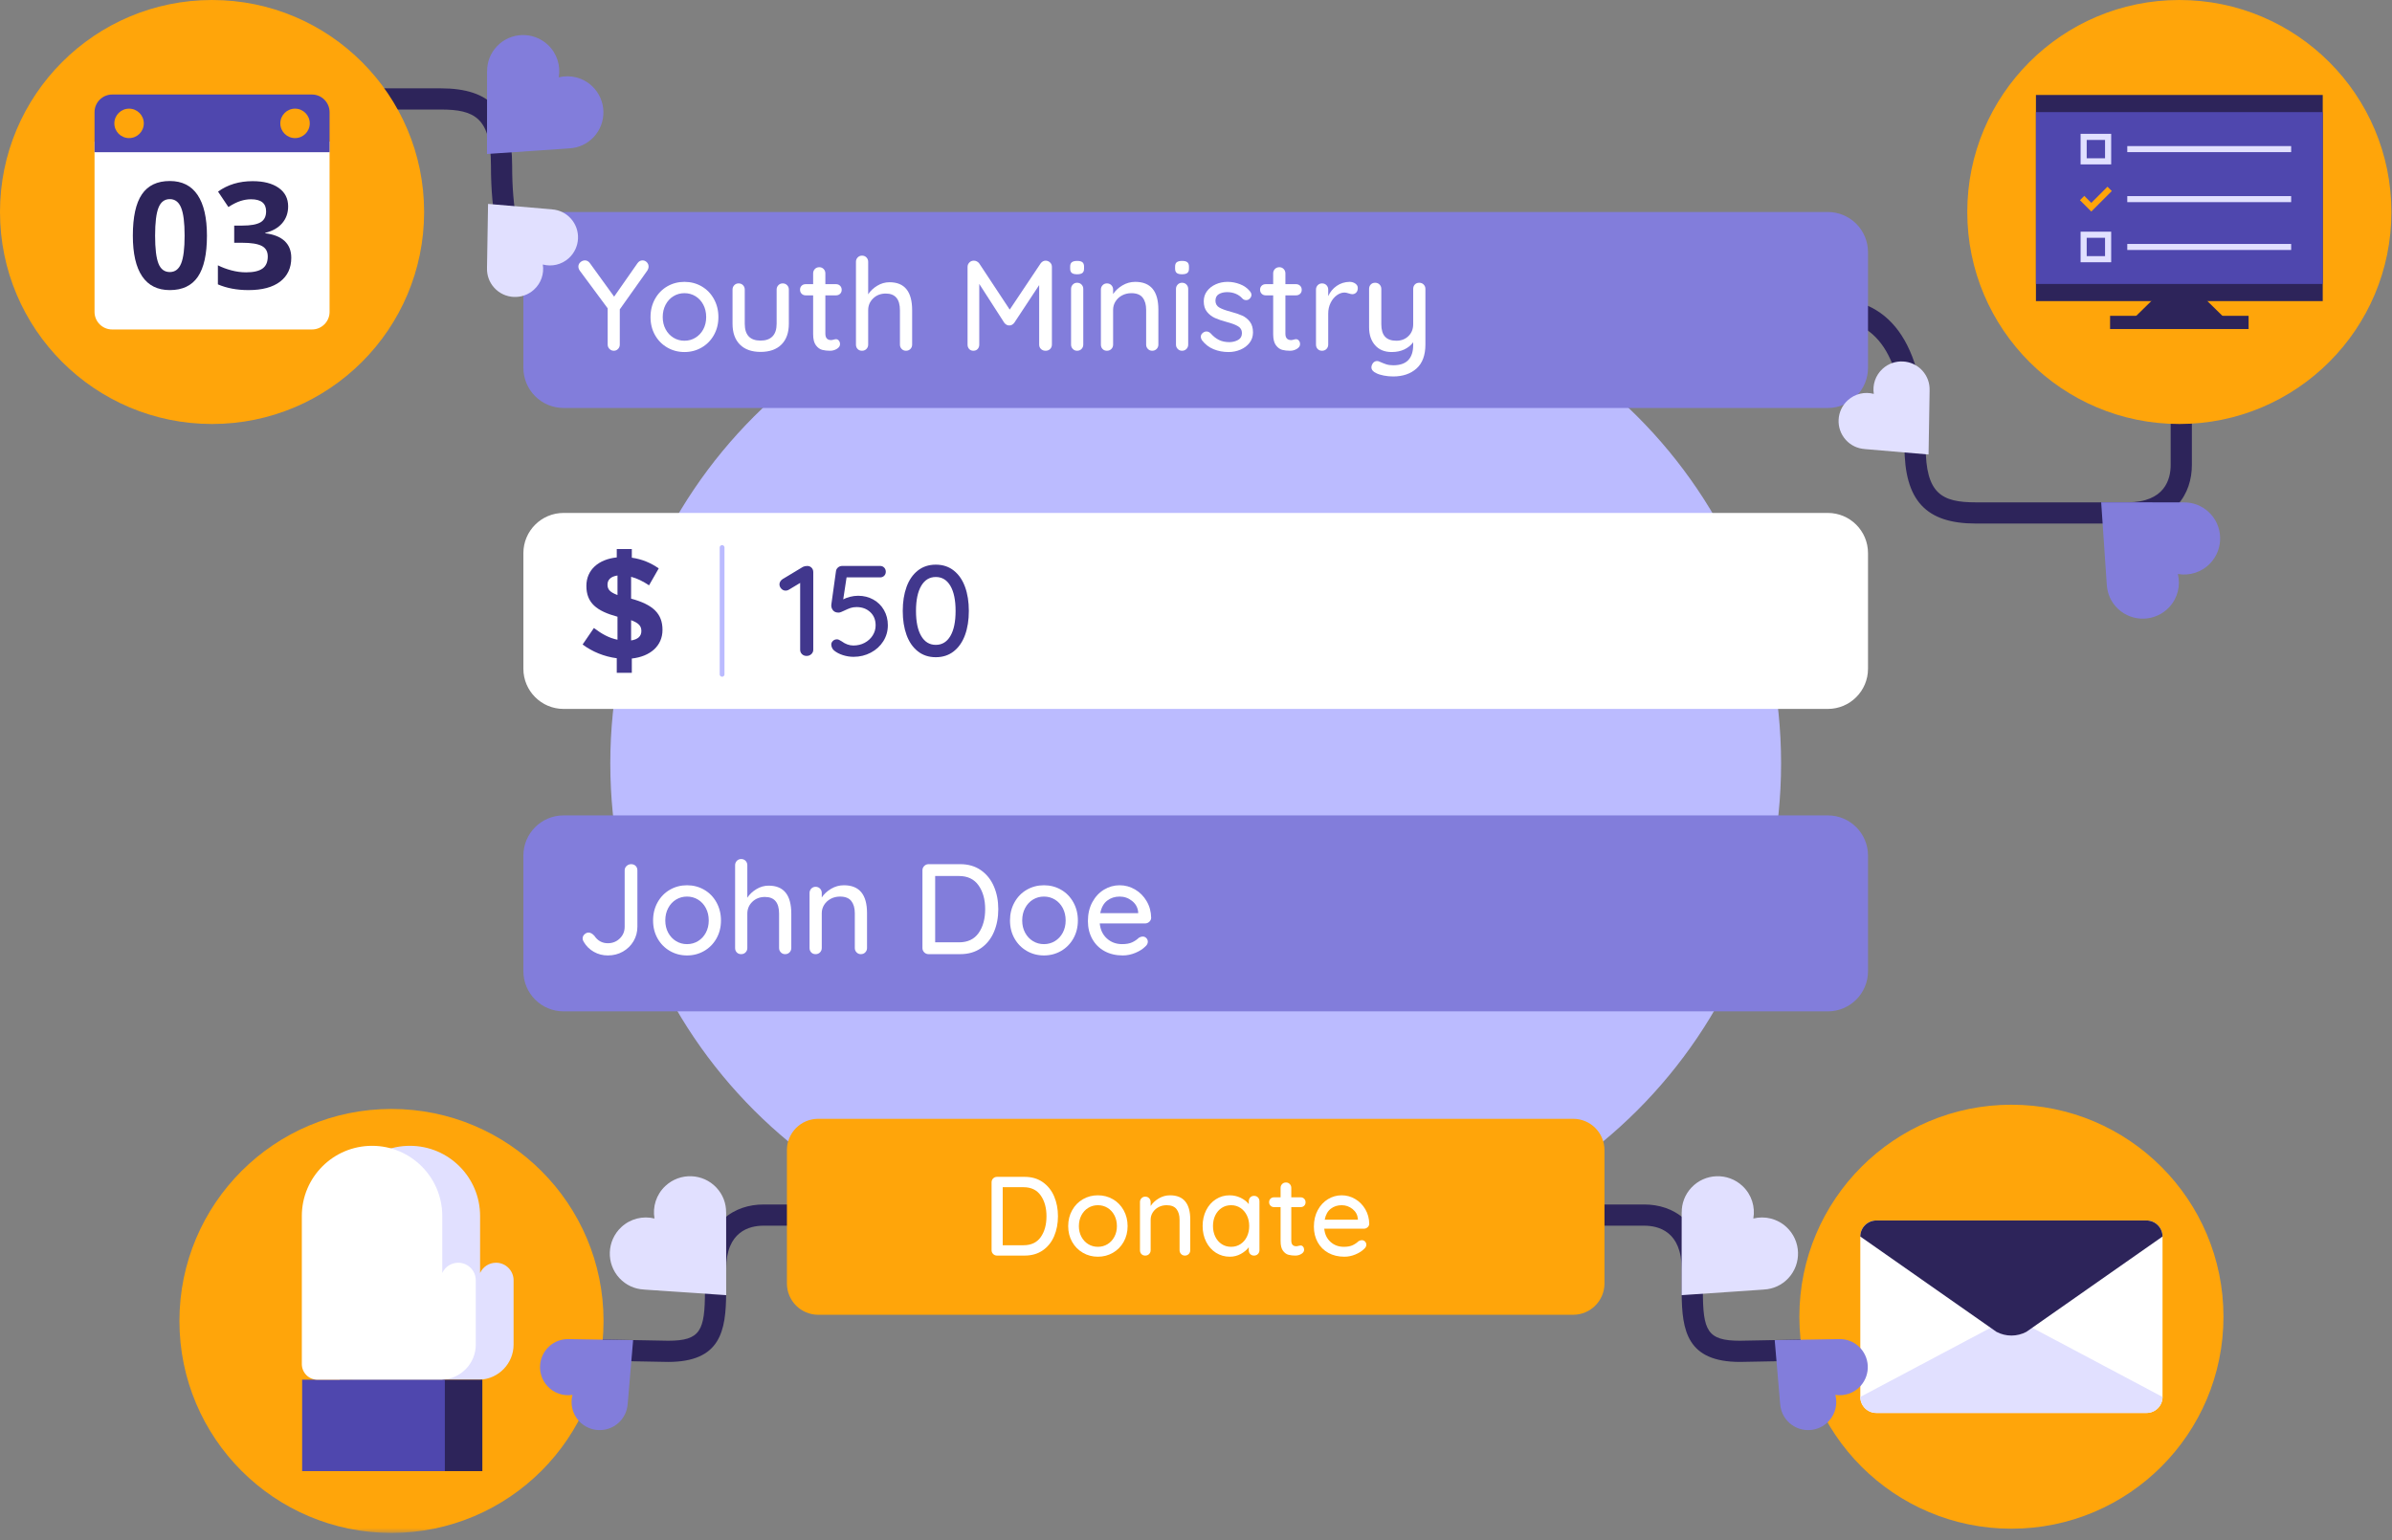 <?xml version="1.0" encoding="UTF-8"?>
<svg width="500px" height="322px" viewBox="0 0 500 322" version="1.1" xmlns="http://www.w3.org/2000/svg" xmlns:xlink="http://www.w3.org/1999/xlink">
    <rect x="0" y="0" width="500" height="322" fill="#808080" stroke="none"/>
    <!-- Generator: Sketch 60 (88103) - https://sketch.com -->
    <title>graphic/blobs/form-donate-integration</title>
    <desc>Created with Sketch.</desc>
    <defs>
        <linearGradient x1="50%" y1="0%" x2="50%" y2="100%" id="linearGradient-1">
            <stop stop-color="#E1E0FF" offset="0%"></stop>
            <stop stop-color="#E9EFFF" offset="100%"></stop>
        </linearGradient>
        <linearGradient x1="50%" y1="0%" x2="50%" y2="100%" id="linearGradient-2">
            <stop stop-color="#E1E0FF" offset="0%"></stop>
            <stop stop-color="#E9EFFF" offset="100%"></stop>
        </linearGradient>
        <polygon id="path-3" points="0 320.524 499.873 320.524 499.873 0 0 0"></polygon>
    </defs>
    <g id="graphic/blobs/form-donate-integration" stroke="none" stroke-width="1" fill="none" fill-rule="evenodd">
        <g id="Group">
            <path d="M295.339,113.064 C340.604,122.961 422.78,389.319 323.895,411.531 C225.01,433.743 55.335,405.923 31.816,356.298 C8.296,306.672 2.562,151.788 63.626,132.426 C124.691,113.064 250.073,103.167 295.339,113.064 Z" id="Path-2-Copy" fill="url(#linearGradient-1)" opacity="0" transform="translate(192.882, 264.221) scale(-1, 1) translate(-192.882, -264.221) "></path>
            <path d="M421.686,4.765 C468.643,14.34 553.889,272.058 451.31,293.549 C348.731,315.041 172.717,288.123 148.318,240.107 C123.92,192.092 117.972,42.232 181.317,23.498 C244.663,4.765 374.73,-4.811 421.686,4.765 Z" id="Path-2-Copy-2" fill="url(#linearGradient-2)" opacity="0" transform="translate(315.402, 151.018) scale(-1, 1) translate(-315.402, -151.018) "></path>
            <path d="M358.009,47.679 C412.143,58.317 510.419,344.635 392.161,368.512 C273.902,392.388 70.985,362.483 42.857,309.139 C14.73,255.795 7.872,89.304 80.9,68.491 C153.928,47.679 303.876,37.04 358.009,47.679 Z" id="Path-2" fill="#D4D3FF" opacity="0" transform="translate(235.48, 210.163) scale(1, -1) translate(-235.48, -210.163) "></path>
            <g id="Group-127">
                <path d="M51.411,79.497 L46.979,79.497 L46.979,30.7 C46.979,24.787 50.525,18.47 60.479,18.47 L92.132,18.47 C102.592,18.47 107.054,23.303 107.054,34.63 C107.054,52.454 112.138,61.118 122.597,61.118 L122.597,65.551 C109.343,65.551 102.622,55.148 102.622,34.63 C102.622,24.658 99.238,22.902 92.132,22.902 L60.479,22.902 C52.589,22.902 51.411,27.788 51.411,30.7 L51.411,79.497 Z" id="Fill-1" fill="#2D245A"></path>
                <path d="M139.633,284.767 L98.957,284.01 L99.039,279.578 L139.674,280.334 C146.446,280.334 147.356,278.225 147.356,269.844 L147.356,265.348 C147.356,255.395 153.674,251.848 159.586,251.848 L208.382,251.848 L208.382,256.28 L159.586,256.28 C156.674,256.28 151.789,257.458 151.789,265.348 L151.788,270.314 C151.75,278.265 150.657,284.767 139.633,284.767" id="Fill-3" fill="#2D245A"></path>
                <path d="M363.716,284.766 C352.652,284.766 351.559,278.266 351.521,270.314 L351.52,270.314 L351.52,265.349 C351.52,257.459 346.635,256.281 343.723,256.281 L294.926,256.281 L294.926,251.848 L343.723,251.848 C349.635,251.848 355.953,255.394 355.953,265.349 L355.953,269.845 C355.953,278.226 356.861,280.334 363.675,280.334 L404.269,279.578 L404.351,284.009 L363.716,284.766 Z" id="Fill-5" fill="#2D245A"></path>
                <path d="M351.532,253.527 L351.514,253.51 L351.522,253.744 L351.509,270.804 L368.447,269.654 L368.764,269.626 C370.637,269.522 372.445,268.725 373.813,267.261 C376.655,264.219 376.492,259.437 373.442,256.587 C371.512,254.783 368.889,254.188 366.499,254.779 C366.925,252.353 366.153,249.777 364.224,247.974 C361.174,245.124 356.391,245.285 353.549,248.327 C352.18,249.792 351.509,251.651 351.532,253.527" id="Fill-7" fill="#E1E0FF"></path>
                <path d="M444.666,109.468 L413.013,109.468 C402.553,109.468 398.09,104.636 398.09,93.308 C398.09,75.484 393.006,66.821 382.547,66.821 L382.547,62.388 C395.802,62.388 402.523,72.792 402.523,93.308 C402.523,103.281 405.905,105.036 413.013,105.036 L444.666,105.036 C452.555,105.036 453.734,100.15 453.734,97.237 L453.734,48.441 L458.167,48.441 L458.167,97.237 C458.167,103.151 454.619,109.468 444.666,109.468" id="Fill-9" fill="#2D245A"></path>
                <path d="M464.773,275.314 C464.773,299.794 444.928,319.64 420.447,319.64 C395.966,319.64 376.12,299.794 376.12,275.314 C376.12,250.832 395.966,230.987 420.447,230.987 C444.928,230.987 464.773,250.832 464.773,275.314" id="Fill-11" fill="#FFA50A"></path>
                <path d="M448.684,295.436 L392.209,295.436 C390.358,295.436 388.859,293.936 388.859,292.085 L388.859,258.542 C388.859,256.691 390.358,255.192 392.209,255.192 L448.684,255.192 C450.535,255.192 452.035,256.691 452.035,258.542 L452.035,292.085 C452.035,293.936 450.535,295.436 448.684,295.436" id="Fill-13" fill="#FFFFFF"></path>
                <path d="M452.036,292.085 C452.036,293.936 450.535,295.436 448.685,295.436 L392.21,295.436 C390.359,295.436 388.858,293.936 388.858,292.085 L417.312,276.979 C419.273,275.937 421.622,275.937 423.581,276.979 L452.036,292.085 Z" id="Fill-15" fill="#E1E0FF"></path>
                <path d="M452.036,258.542 C452.036,256.692 450.535,255.192 448.685,255.192 L392.21,255.192 C390.359,255.192 388.858,256.692 388.858,258.542 L417.312,278.471 C419.273,279.512 421.622,279.512 423.581,278.471 L452.036,258.542 Z" id="Fill-17" fill="#2D245A"></path>
                <path d="M269.715,262.203 L230.157,262.203 C173.501,262.203 127.571,216.274 127.571,159.617 C127.571,102.96 173.501,57.031 230.157,57.031 L269.715,57.031 C326.372,57.031 372.301,102.96 372.301,159.617 C372.301,216.274 326.372,262.203 269.715,262.203" id="Fill-19" fill="#BBBBFF"></path>
                <path d="M117.801,85.303 L382.072,85.303 C386.709,85.303 390.47,81.543 390.47,76.904 L390.47,52.725 C390.47,48.087 386.709,44.327 382.072,44.327 L117.801,44.327 C113.163,44.327 109.403,48.087 109.403,52.725 L109.403,76.904 C109.403,81.543 113.163,85.303 117.801,85.303" id="Fill-21" fill="#827DDB"></path>
                <path d="M135.331,56.542 L129.553,64.686 L129.553,72.049 C129.553,72.407 129.432,72.712 129.189,72.962 C128.948,73.213 128.656,73.339 128.316,73.339 C127.957,73.339 127.653,73.213 127.403,72.962 C127.151,72.712 127.025,72.407 127.025,72.049 L127.025,64.471 L121.274,56.704 C121.023,56.38 120.899,56.058 120.899,55.735 C120.899,55.377 121.041,55.072 121.328,54.822 C121.615,54.57 121.928,54.445 122.268,54.445 C122.681,54.445 123.03,54.642 123.316,55.037 L128.37,62.025 L133.233,55.064 C133.521,54.651 133.878,54.445 134.31,54.445 C134.65,54.445 134.944,54.57 135.195,54.822 C135.446,55.072 135.573,55.377 135.573,55.735 C135.573,56.004 135.491,56.273 135.331,56.542" id="Fill-23" fill="#FFFFFF"></path>
                <path d="M147.01,63.704 C146.606,62.943 146.06,62.351 145.369,61.93 C144.68,61.51 143.914,61.298 143.071,61.298 C142.23,61.298 141.463,61.51 140.775,61.93 C140.084,62.351 139.538,62.943 139.135,63.704 C138.73,64.466 138.529,65.33 138.529,66.297 C138.529,67.247 138.73,68.098 139.135,68.852 C139.538,69.603 140.084,70.19 140.775,70.61 C141.463,71.033 142.23,71.243 143.071,71.243 C143.914,71.243 144.68,71.033 145.369,70.61 C146.06,70.19 146.606,69.603 147.01,68.852 C147.411,68.098 147.613,67.247 147.613,66.297 C147.613,65.33 147.411,64.466 147.01,63.704 M149.226,70.06 C148.6,71.171 147.743,72.04 146.66,72.667 C145.576,73.294 144.38,73.608 143.071,73.608 C141.765,73.608 140.569,73.294 139.484,72.667 C138.399,72.04 137.545,71.171 136.916,70.06 C136.289,68.949 135.977,67.696 135.977,66.297 C135.977,64.9 136.289,63.637 136.916,62.507 C137.545,61.379 138.399,60.502 139.484,59.873 C140.569,59.247 141.765,58.934 143.071,58.934 C144.38,58.934 145.576,59.247 146.66,59.873 C147.743,60.502 148.6,61.379 149.226,62.507 C149.852,63.637 150.168,64.9 150.168,66.297 C150.168,67.696 149.852,68.949 149.226,70.06" id="Fill-25" fill="#FFFFFF"></path>
                <path d="M164.53,59.632 C164.774,59.884 164.892,60.188 164.892,60.546 L164.892,67.695 C164.892,69.559 164.377,71.006 163.348,72.036 C162.317,73.066 160.862,73.58 158.98,73.58 C157.118,73.58 155.676,73.066 154.654,72.036 C153.634,71.006 153.122,69.559 153.122,67.695 L153.122,60.546 C153.122,60.188 153.242,59.884 153.484,59.632 C153.727,59.382 154.027,59.256 154.385,59.256 C154.763,59.256 155.071,59.382 155.314,59.632 C155.554,59.884 155.676,60.188 155.676,60.546 L155.676,67.695 C155.676,70.043 156.776,71.216 158.98,71.216 C160.074,71.216 160.906,70.921 161.48,70.329 C162.053,69.737 162.34,68.86 162.34,67.695 L162.34,60.546 C162.34,60.188 162.462,59.884 162.704,59.632 C162.945,59.382 163.245,59.256 163.604,59.256 C163.979,59.256 164.289,59.382 164.53,59.632" id="Fill-27" fill="#FFFFFF"></path>
                <path d="M172.525,61.755 L172.525,69.765 C172.525,70.66 172.929,71.108 173.734,71.108 C173.86,71.108 174.029,71.077 174.245,71.014 C174.459,70.952 174.63,70.921 174.757,70.921 C174.988,70.921 175.186,71.018 175.347,71.216 C175.507,71.413 175.591,71.664 175.591,71.968 C175.591,72.345 175.373,72.667 174.944,72.935 C174.513,73.205 174.029,73.339 173.494,73.339 C172.901,73.339 172.36,73.277 171.866,73.152 C171.374,73.025 170.934,72.707 170.551,72.196 C170.165,71.687 169.971,70.911 169.971,69.873 L169.971,61.755 L168.413,61.755 C168.072,61.755 167.79,61.643 167.566,61.419 C167.341,61.196 167.231,60.913 167.231,60.573 C167.231,60.233 167.341,59.954 167.566,59.74 C167.79,59.525 168.072,59.417 168.413,59.417 L169.971,59.417 L169.971,57.16 C169.971,56.802 170.093,56.497 170.333,56.247 C170.576,55.995 170.885,55.87 171.262,55.87 C171.621,55.87 171.92,55.995 172.163,56.247 C172.405,56.497 172.525,56.802 172.525,57.16 L172.525,59.417 L174.757,59.417 C175.096,59.417 175.378,59.53 175.603,59.753 C175.827,59.978 175.94,60.259 175.94,60.601 C175.94,60.941 175.827,61.219 175.603,61.433 C175.378,61.648 175.096,61.755 174.757,61.755 L172.525,61.755 Z" id="Fill-29" fill="#FFFFFF"></path>
                <path d="M190.666,64.873 L190.666,72.049 C190.666,72.407 190.545,72.712 190.304,72.963 C190.061,73.213 189.753,73.339 189.377,73.339 C189.018,73.339 188.718,73.213 188.476,72.963 C188.234,72.712 188.114,72.407 188.114,72.049 L188.114,64.873 C188.114,62.545 187.129,61.379 185.156,61.379 C184.1,61.379 183.223,61.715 182.523,62.387 C181.824,63.059 181.475,63.888 181.475,64.873 L181.475,72.049 C181.475,72.407 181.354,72.712 181.113,72.963 C180.87,73.213 180.562,73.339 180.184,73.339 C179.808,73.339 179.504,73.219 179.271,72.976 C179.038,72.734 178.921,72.425 178.921,72.049 L178.921,54.741 C178.921,54.383 179.044,54.078 179.284,53.827 C179.527,53.576 179.827,53.451 180.184,53.451 C180.562,53.451 180.87,53.576 181.113,53.827 C181.354,54.078 181.475,54.383 181.475,54.741 L181.475,61.541 C181.923,60.842 182.55,60.246 183.357,59.753 C184.162,59.26 185.022,59.014 185.935,59.014 C189.09,59.014 190.666,60.968 190.666,64.873" id="Fill-31" fill="#FFFFFF"></path>
                <path d="M219.503,54.889 C219.754,55.13 219.88,55.431 219.88,55.789 L219.88,72.049 C219.88,72.408 219.758,72.712 219.517,72.963 C219.275,73.213 218.957,73.338 218.562,73.338 C218.169,73.338 217.846,73.219 217.595,72.976 C217.344,72.735 217.219,72.425 217.219,72.049 L217.219,59.606 L212.004,67.506 C211.88,67.668 211.723,67.802 211.535,67.91 C211.347,68.018 211.153,68.063 210.956,68.045 C210.777,68.063 210.593,68.018 210.405,67.91 C210.218,67.802 210.06,67.668 209.935,67.506 L204.695,59.364 L204.695,72.049 C204.695,72.425 204.582,72.735 204.359,72.976 C204.134,73.219 203.835,73.338 203.458,73.338 C203.1,73.338 202.809,73.219 202.585,72.976 C202.361,72.735 202.249,72.425 202.249,72.049 L202.249,55.789 C202.249,55.449 202.374,55.149 202.626,54.889 C202.875,54.629 203.189,54.499 203.567,54.499 C203.781,54.499 203.991,54.553 204.197,54.659 C204.403,54.768 204.568,54.911 204.695,55.09 L211.064,64.738 L217.514,55.09 C217.802,54.696 218.159,54.499 218.589,54.499 C218.948,54.518 219.252,54.647 219.503,54.889" id="Fill-33" fill="#FFFFFF"></path>
                <path d="M226.075,72.962 C225.832,73.214 225.524,73.339 225.146,73.339 C224.79,73.339 224.489,73.214 224.249,72.962 C224.005,72.712 223.883,72.407 223.883,72.049 L223.883,60.412 C223.883,60.053 224.005,59.75 224.249,59.497 C224.489,59.248 224.79,59.121 225.146,59.121 C225.524,59.121 225.832,59.248 226.075,59.497 C226.317,59.75 226.437,60.053 226.437,60.412 L226.437,72.049 C226.437,72.407 226.317,72.712 226.075,72.962 M224.032,57.066 C223.809,56.877 223.697,56.577 223.697,56.165 L223.697,55.736 C223.697,55.305 223.817,55 224.059,54.822 C224.3,54.642 224.672,54.553 225.175,54.553 C225.675,54.553 226.04,54.647 226.262,54.835 C226.487,55.024 226.599,55.324 226.599,55.736 L226.599,56.165 C226.599,56.596 226.482,56.9 226.249,57.079 C226.016,57.259 225.648,57.348 225.146,57.348 C224.627,57.348 224.256,57.253 224.032,57.066" id="Fill-35" fill="#FFFFFF"></path>
                <path d="M242.135,64.738 L242.135,72.049 C242.135,72.407 242.014,72.713 241.772,72.962 C241.53,73.213 241.222,73.339 240.844,73.339 C240.487,73.339 240.186,73.213 239.944,72.962 C239.702,72.713 239.58,72.407 239.58,72.049 L239.58,64.765 C239.58,63.709 239.34,62.867 238.856,62.239 C238.371,61.612 237.584,61.299 236.49,61.299 C235.774,61.299 235.123,61.456 234.541,61.768 C233.959,62.083 233.503,62.503 233.172,63.032 C232.84,63.561 232.674,64.139 232.674,64.765 L232.674,72.049 C232.674,72.407 232.554,72.713 232.312,72.962 C232.069,73.213 231.761,73.339 231.383,73.339 C231.008,73.339 230.703,73.218 230.47,72.976 C230.238,72.735 230.12,72.426 230.12,72.049 L230.12,60.546 C230.12,60.188 230.242,59.883 230.482,59.632 C230.726,59.383 231.027,59.256 231.383,59.256 C231.761,59.256 232.069,59.383 232.312,59.632 C232.554,59.883 232.674,60.188 232.674,60.546 L232.674,61.486 C233.141,60.77 233.79,60.166 234.624,59.672 C235.456,59.18 236.347,58.934 237.298,58.934 C240.522,58.934 242.135,60.869 242.135,64.738" id="Fill-37" fill="#FFFFFF"></path>
                <path d="M248.007,72.962 C247.764,73.214 247.456,73.339 247.079,73.339 C246.721,73.339 246.421,73.214 246.181,72.962 C245.938,72.712 245.815,72.407 245.815,72.049 L245.815,60.412 C245.815,60.053 245.938,59.75 246.181,59.497 C246.421,59.248 246.721,59.121 247.079,59.121 C247.456,59.121 247.764,59.248 248.007,59.497 C248.248,59.75 248.369,60.053 248.369,60.412 L248.369,72.049 C248.369,72.407 248.248,72.712 248.007,72.962 M245.963,57.066 C245.741,56.877 245.629,56.577 245.629,56.165 L245.629,55.736 C245.629,55.305 245.748,55 245.992,54.822 C246.232,54.642 246.604,54.553 247.107,54.553 C247.608,54.553 247.971,54.647 248.194,54.835 C248.419,55.024 248.531,55.324 248.531,55.736 L248.531,56.165 C248.531,56.596 248.413,56.9 248.181,57.079 C247.948,57.259 247.58,57.348 247.079,57.348 C246.558,57.348 246.187,57.253 245.963,57.066" id="Fill-39" fill="#FFFFFF"></path>
                <path d="M251.001,70.409 C251.001,70.051 251.19,69.747 251.565,69.495 C251.744,69.371 251.95,69.308 252.184,69.308 C252.506,69.308 252.802,69.442 253.071,69.71 C253.61,70.32 254.186,70.777 254.805,71.081 C255.422,71.386 256.162,71.539 257.022,71.539 C257.702,71.52 258.303,71.364 258.823,71.068 C259.342,70.773 259.602,70.293 259.602,69.63 C259.602,69.022 259.337,68.554 258.809,68.233 C258.281,67.911 257.505,67.615 256.484,67.345 C255.48,67.077 254.647,66.795 253.984,66.5 C253.323,66.204 252.761,65.773 252.305,65.209 C251.848,64.645 251.62,63.905 251.62,62.991 C251.62,62.186 251.848,61.478 252.305,60.869 C252.761,60.26 253.372,59.784 254.132,59.444 C254.894,59.104 255.722,58.933 256.618,58.933 C257.479,58.933 258.333,59.095 259.185,59.418 C260.036,59.74 260.73,60.232 261.268,60.895 C261.483,61.147 261.592,61.406 261.592,61.675 C261.592,61.961 261.447,62.239 261.16,62.507 C260.981,62.669 260.758,62.75 260.489,62.75 C260.167,62.75 259.906,62.642 259.709,62.427 C259.333,61.997 258.872,61.666 258.325,61.433 C257.779,61.2 257.174,61.083 256.511,61.083 C255.829,61.083 255.253,61.222 254.777,61.5 C254.302,61.778 254.065,62.248 254.065,62.911 C254.083,63.539 254.356,64.004 254.885,64.309 C255.413,64.614 256.224,64.91 257.318,65.196 C258.266,65.446 259.055,65.715 259.681,66.001 C260.31,66.288 260.838,66.715 261.268,67.279 C261.697,67.843 261.913,68.582 261.913,69.495 C261.913,70.338 261.672,71.068 261.187,71.686 C260.704,72.303 260.073,72.78 259.292,73.11 C258.513,73.441 257.683,73.608 256.806,73.608 C255.678,73.608 254.634,73.41 253.675,73.017 C252.717,72.624 251.907,71.995 251.244,71.135 C251.081,70.884 251.001,70.642 251.001,70.409" id="Fill-41" fill="#FFFFFF"></path>
                <path d="M268.687,61.755 L268.687,69.765 C268.687,70.66 269.091,71.108 269.896,71.108 C270.02,71.108 270.191,71.077 270.407,71.014 C270.621,70.952 270.792,70.921 270.919,70.921 C271.15,70.921 271.348,71.018 271.509,71.216 C271.669,71.413 271.753,71.664 271.753,71.968 C271.753,72.345 271.535,72.667 271.105,72.935 C270.675,73.205 270.191,73.339 269.655,73.339 C269.063,73.339 268.522,73.277 268.028,73.152 C267.536,73.025 267.096,72.707 266.713,72.196 C266.327,71.687 266.133,70.911 266.133,69.873 L266.133,61.755 L264.575,61.755 C264.234,61.755 263.952,61.643 263.728,61.419 C263.503,61.196 263.393,60.913 263.393,60.573 C263.393,60.233 263.503,59.954 263.728,59.74 C263.952,59.525 264.234,59.417 264.575,59.417 L266.133,59.417 L266.133,57.16 C266.133,56.802 266.255,56.497 266.495,56.247 C266.738,55.995 267.047,55.87 267.424,55.87 C267.782,55.87 268.082,55.995 268.325,56.247 C268.567,56.497 268.687,56.802 268.687,57.16 L268.687,59.417 L270.919,59.417 C271.257,59.417 271.54,59.53 271.765,59.753 C271.989,59.978 272.101,60.259 272.101,60.601 C272.101,60.941 271.989,61.219 271.765,61.433 C271.54,61.648 271.257,61.755 270.919,61.755 L268.687,61.755 Z" id="Fill-43" fill="#FFFFFF"></path>
                <path d="M283.308,59.296 C283.648,59.538 283.819,59.838 283.819,60.196 C283.819,60.627 283.707,60.954 283.482,61.177 C283.259,61.402 282.985,61.513 282.664,61.513 C282.501,61.513 282.26,61.461 281.937,61.352 C281.561,61.227 281.265,61.165 281.051,61.165 C280.495,61.165 279.952,61.357 279.424,61.742 C278.896,62.128 278.466,62.656 278.135,63.328 C277.802,63.999 277.637,64.749 277.637,65.572 L277.637,72.049 C277.637,72.407 277.515,72.712 277.275,72.962 C277.032,73.214 276.724,73.339 276.346,73.339 C275.971,73.339 275.666,73.218 275.433,72.977 C275.2,72.734 275.083,72.425 275.083,72.049 L275.083,60.545 C275.083,60.189 275.205,59.883 275.445,59.632 C275.689,59.382 275.989,59.257 276.346,59.257 C276.724,59.257 277.032,59.382 277.275,59.632 C277.515,59.883 277.637,60.189 277.637,60.545 L277.637,61.917 C278.031,61.04 278.621,60.327 279.41,59.781 C280.199,59.233 281.096,58.951 282.098,58.933 C282.563,58.933 282.966,59.055 283.308,59.296" id="Fill-45" fill="#FFFFFF"></path>
                <path d="M297.59,59.497 C297.834,59.75 297.953,60.054 297.953,60.413 L297.953,72.022 C297.953,74.261 297.337,75.937 296.1,77.047 C294.863,78.159 293.232,78.714 291.207,78.714 C290.546,78.714 289.891,78.652 289.247,78.525 C288.602,78.4 288.074,78.231 287.66,78.016 C286.996,77.711 286.666,77.299 286.666,76.779 C286.666,76.689 286.684,76.573 286.719,76.429 C286.827,76.125 286.98,75.892 287.177,75.731 C287.374,75.57 287.597,75.489 287.849,75.489 C287.991,75.489 288.126,75.516 288.252,75.57 C288.806,75.819 289.301,76.018 289.73,76.162 C290.16,76.305 290.662,76.376 291.235,76.376 C294.012,76.376 295.401,74.952 295.401,72.103 L295.401,71.565 C294.917,72.21 294.294,72.712 293.532,73.07 C292.771,73.428 291.897,73.607 290.914,73.607 C289.425,73.607 288.265,73.133 287.432,72.183 C286.599,71.234 286.182,69.988 286.182,68.448 L286.182,60.413 C286.182,60.036 286.299,59.727 286.532,59.484 C286.764,59.242 287.07,59.122 287.445,59.122 C287.823,59.122 288.131,59.247 288.374,59.497 C288.614,59.75 288.736,60.054 288.736,60.413 L288.736,67.775 C288.736,68.959 288.995,69.832 289.515,70.396 C290.036,70.96 290.823,71.243 291.881,71.243 C292.902,71.243 293.744,70.92 294.407,70.275 C295.07,69.63 295.401,68.797 295.401,67.775 L295.401,60.413 C295.401,60.036 295.517,59.727 295.751,59.484 C295.984,59.242 296.288,59.122 296.664,59.122 C297.04,59.122 297.35,59.247 297.59,59.497" id="Fill-47" fill="#FFFFFF"></path>
                <path d="M117.801,211.469 L382.072,211.469 C386.709,211.469 390.47,207.708 390.47,203.07 L390.47,178.892 C390.47,174.253 386.709,170.492 382.072,170.492 L117.801,170.492 C113.163,170.492 109.403,174.253 109.403,178.892 L109.403,203.07 C109.403,207.708 113.163,211.469 117.801,211.469" id="Fill-49" fill="#827DDB"></path>
                <path d="M124.136,199.021 C123.25,198.52 122.546,197.829 122.028,196.952 C121.866,196.7 121.786,196.459 121.786,196.226 C121.786,195.886 121.92,195.594 122.187,195.352 C122.457,195.11 122.734,194.989 123.021,194.989 C123.415,194.989 123.818,195.213 124.232,195.661 C124.931,196.7 125.87,197.22 127.053,197.22 C128.037,197.22 128.869,196.89 129.553,196.226 C130.234,195.563 130.574,194.748 130.574,193.78 L130.574,181.982 C130.574,181.624 130.708,181.319 130.977,181.067 C131.245,180.817 131.559,180.691 131.917,180.691 C132.31,180.691 132.631,180.813 132.871,181.055 C133.113,181.297 133.233,181.606 133.233,181.982 L133.233,193.78 C133.233,194.873 132.965,195.877 132.428,196.79 C131.89,197.704 131.15,198.429 130.21,198.968 C129.271,199.505 128.218,199.774 127.053,199.774 C125.995,199.774 125.024,199.523 124.136,199.021" id="Fill-51" fill="#FFFFFF"></path>
                <path d="M147.546,189.87 C147.143,189.109 146.597,188.518 145.906,188.096 C145.216,187.676 144.45,187.465 143.607,187.465 C142.767,187.465 142,187.676 141.311,188.096 C140.62,188.518 140.074,189.109 139.671,189.87 C139.267,190.631 139.066,191.495 139.066,192.463 C139.066,193.414 139.267,194.264 139.671,195.017 C140.074,195.769 140.62,196.356 141.311,196.777 C142,197.198 142.767,197.409 143.607,197.409 C144.45,197.409 145.216,197.198 145.906,196.777 C146.597,196.356 147.143,195.769 147.546,195.017 C147.947,194.264 148.15,193.414 148.15,192.463 C148.15,191.495 147.947,190.631 147.546,189.87 M149.763,196.225 C149.137,197.337 148.279,198.205 147.197,198.833 C146.112,199.461 144.917,199.775 143.607,199.775 C142.3,199.775 141.105,199.461 140.02,198.833 C138.935,198.205 138.082,197.337 137.453,196.225 C136.826,195.115 136.514,193.861 136.514,192.463 C136.514,191.066 136.826,189.802 137.453,188.673 C138.082,187.545 138.935,186.667 140.02,186.04 C141.105,185.414 142.3,185.099 143.607,185.099 C144.917,185.099 146.112,185.414 147.197,186.04 C148.279,186.667 149.137,187.545 149.763,188.673 C150.389,189.802 150.705,191.066 150.705,192.463 C150.705,193.861 150.389,195.115 149.763,196.225" id="Fill-53" fill="#FFFFFF"></path>
                <path d="M165.405,191.039 L165.405,198.215 C165.405,198.573 165.284,198.878 165.042,199.128 C164.799,199.38 164.491,199.505 164.116,199.505 C163.757,199.505 163.455,199.38 163.215,199.128 C162.972,198.878 162.852,198.573 162.852,198.215 L162.852,191.039 C162.852,188.71 161.867,187.545 159.895,187.545 C158.838,187.545 157.961,187.881 157.262,188.553 C156.563,189.225 156.213,190.053 156.213,191.039 L156.213,198.215 C156.213,198.573 156.093,198.878 155.851,199.128 C155.608,199.38 155.3,199.505 154.922,199.505 C154.547,199.505 154.242,199.384 154.009,199.141 C153.777,198.9 153.659,198.591 153.659,198.215 L153.659,180.907 C153.659,180.549 153.781,180.244 154.023,179.992 C154.264,179.742 154.566,179.617 154.922,179.617 C155.3,179.617 155.608,179.742 155.851,179.992 C156.093,180.244 156.213,180.549 156.213,180.907 L156.213,187.706 C156.661,187.007 157.288,186.412 158.095,185.919 C158.901,185.427 159.76,185.18 160.674,185.18 C163.829,185.18 165.405,187.133 165.405,191.039" id="Fill-55" fill="#FFFFFF"></path>
                <path d="M181.235,190.904 L181.235,198.215 C181.235,198.573 181.113,198.878 180.872,199.128 C180.629,199.38 180.321,199.505 179.944,199.505 C179.586,199.505 179.286,199.38 179.044,199.128 C178.802,198.878 178.681,198.573 178.681,198.215 L178.681,190.931 C178.681,189.874 178.44,189.033 177.956,188.405 C177.472,187.778 176.682,187.465 175.59,187.465 C174.873,187.465 174.223,187.621 173.641,187.935 C173.059,188.249 172.603,188.669 172.271,189.197 C171.94,189.726 171.774,190.305 171.774,190.931 L171.774,198.215 C171.774,198.573 171.654,198.878 171.412,199.128 C171.169,199.38 170.861,199.505 170.483,199.505 C170.108,199.505 169.803,199.384 169.57,199.142 C169.338,198.9 169.22,198.592 169.22,198.215 L169.22,186.711 C169.22,186.354 169.342,186.048 169.583,185.798 C169.825,185.548 170.127,185.422 170.483,185.422 C170.861,185.422 171.169,185.548 171.412,185.798 C171.654,186.048 171.774,186.354 171.774,186.711 L171.774,187.652 C172.241,186.936 172.89,186.332 173.724,185.838 C174.555,185.346 175.447,185.099 176.398,185.099 C179.622,185.099 181.235,187.035 181.235,190.904" id="Fill-57" fill="#FFFFFF"></path>
                <path d="M204.562,195.084 C205.475,193.785 205.931,192.123 205.931,190.098 C205.931,188.091 205.47,186.435 204.547,185.126 C203.625,183.818 202.26,183.164 200.45,183.164 L195.478,183.164 L195.478,197.032 L200.45,197.032 C202.276,197.032 203.648,196.383 204.562,195.084 M205.047,181.954 C206.246,182.798 207.151,183.93 207.759,185.355 C208.37,186.778 208.672,188.361 208.672,190.098 C208.672,191.854 208.37,193.445 207.759,194.869 C207.151,196.293 206.246,197.421 205.047,198.254 C203.845,199.088 202.401,199.504 200.718,199.504 L194.106,199.504 C193.749,199.504 193.444,199.379 193.193,199.129 C192.942,198.878 192.817,198.572 192.817,198.214 L192.817,181.982 C192.817,181.624 192.942,181.319 193.193,181.068 C193.444,180.816 193.749,180.691 194.106,180.691 L200.718,180.691 C202.401,180.691 203.845,181.113 205.047,181.954" id="Fill-59" fill="#FFFFFF"></path>
                <path d="M222.152,189.87 C221.749,189.109 221.203,188.518 220.512,188.096 C219.822,187.676 219.056,187.465 218.213,187.465 C217.373,187.465 216.606,187.676 215.917,188.096 C215.226,188.518 214.68,189.109 214.277,189.87 C213.872,190.631 213.672,191.495 213.672,192.463 C213.672,193.414 213.872,194.264 214.277,195.017 C214.68,195.769 215.226,196.356 215.917,196.777 C216.606,197.198 217.373,197.409 218.213,197.409 C219.056,197.409 219.822,197.198 220.512,196.777 C221.203,196.356 221.749,195.769 222.152,195.017 C222.553,194.264 222.755,193.414 222.755,192.463 C222.755,191.495 222.553,190.631 222.152,189.87 M224.367,196.225 C223.741,197.337 222.885,198.205 221.803,198.833 C220.718,199.461 219.523,199.775 218.213,199.775 C216.906,199.775 215.711,199.461 214.626,198.833 C213.541,198.205 212.686,197.337 212.059,196.225 C211.432,195.115 211.118,193.861 211.118,192.463 C211.118,191.066 211.432,189.802 212.059,188.673 C212.686,187.545 213.541,186.667 214.626,186.04 C215.711,185.414 216.906,185.099 218.213,185.099 C219.523,185.099 220.718,185.414 221.803,186.04 C222.885,186.667 223.741,187.545 224.367,188.673 C224.994,189.802 225.309,191.066 225.309,192.463 C225.309,193.861 224.994,195.115 224.367,196.225" id="Fill-61" fill="#FFFFFF"></path>
                <path d="M231.437,188.311 C230.703,188.875 230.218,189.748 229.986,190.932 L237.915,190.932 L237.915,190.717 C237.824,189.766 237.399,188.987 236.638,188.379 C235.876,187.769 235.012,187.464 234.045,187.464 C233.04,187.464 232.171,187.747 231.437,188.311 M240.226,192.746 C239.975,192.97 239.679,193.082 239.339,193.082 L229.878,193.082 C230.005,194.389 230.501,195.438 231.37,196.225 C232.239,197.014 233.3,197.408 234.555,197.408 C235.415,197.408 236.113,197.284 236.651,197.032 C237.189,196.782 237.663,196.459 238.074,196.065 C238.343,195.904 238.603,195.823 238.855,195.823 C239.159,195.823 239.415,195.931 239.622,196.146 C239.826,196.361 239.93,196.611 239.93,196.898 C239.93,197.274 239.752,197.615 239.393,197.919 C238.872,198.44 238.183,198.878 237.324,199.235 C236.462,199.594 235.584,199.774 234.69,199.774 C233.237,199.774 231.962,199.469 230.859,198.861 C229.757,198.251 228.907,197.399 228.307,196.306 C227.706,195.214 227.406,193.978 227.406,192.598 C227.406,191.092 227.715,189.772 228.332,188.633 C228.952,187.495 229.766,186.622 230.778,186.013 C231.79,185.404 232.88,185.1 234.045,185.1 C235.192,185.1 236.265,185.395 237.27,185.986 C238.271,186.578 239.079,187.393 239.687,188.432 C240.297,189.471 240.611,190.636 240.628,191.926 C240.611,192.248 240.476,192.522 240.226,192.746" id="Fill-63" fill="#FFFFFF"></path>
                <path d="M171.037,274.907 L328.835,274.907 C332.452,274.907 335.384,271.975 335.384,268.358 L335.384,240.48 C335.384,236.863 332.452,233.931 328.835,233.931 L171.037,233.931 C167.42,233.931 164.489,236.863 164.489,240.48 L164.489,268.358 C164.489,271.975 167.42,274.907 171.037,274.907" id="Fill-65" fill="#FFA50A"></path>
                <path d="M217.548,258.663 C218.346,257.527 218.747,256.073 218.747,254.301 C218.747,252.545 218.343,251.095 217.535,249.95 C216.727,248.806 215.533,248.233 213.948,248.233 L209.598,248.233 L209.598,260.368 L213.948,260.368 C215.547,260.368 216.746,259.801 217.548,258.663 M217.971,247.176 C219.02,247.912 219.813,248.904 220.346,250.15 C220.879,251.397 221.145,252.781 221.145,254.301 C221.145,255.837 220.879,257.229 220.346,258.475 C219.813,259.722 219.02,260.71 217.971,261.439 C216.919,262.168 215.658,262.531 214.184,262.531 L208.399,262.531 C208.086,262.531 207.819,262.422 207.6,262.202 C207.38,261.983 207.27,261.717 207.27,261.403 L207.27,247.199 C207.27,246.886 207.38,246.619 207.6,246.4 C207.819,246.18 208.086,246.071 208.399,246.071 L214.184,246.071 C215.658,246.071 216.919,246.439 217.971,247.176" id="Fill-67" fill="#FFFFFF"></path>
                <path d="M232.938,254.101 C232.587,253.435 232.107,252.917 231.506,252.549 C230.902,252.181 230.231,251.996 229.494,251.996 C228.756,251.996 228.087,252.181 227.483,252.549 C226.879,252.917 226.402,253.435 226.049,254.101 C225.697,254.768 225.519,255.524 225.519,256.37 C225.519,257.201 225.697,257.946 226.049,258.604 C226.402,259.264 226.879,259.777 227.483,260.145 C228.087,260.514 228.756,260.698 229.494,260.698 C230.231,260.698 230.902,260.514 231.506,260.145 C232.107,259.777 232.587,259.264 232.938,258.604 C233.291,257.946 233.469,257.201 233.469,256.37 C233.469,255.524 233.291,254.768 232.938,254.101 M234.88,259.663 C234.33,260.634 233.582,261.395 232.634,261.943 C231.684,262.493 230.638,262.767 229.494,262.767 C228.348,262.767 227.302,262.493 226.355,261.943 C225.406,261.395 224.656,260.634 224.109,259.663 C223.559,258.691 223.285,257.594 223.285,256.37 C223.285,255.148 223.559,254.042 224.109,253.055 C224.656,252.067 225.406,251.299 226.355,250.75 C227.302,250.201 228.348,249.927 229.494,249.927 C230.638,249.927 231.684,250.201 232.634,250.75 C233.582,251.299 234.33,252.067 234.88,253.055 C235.427,254.042 235.703,255.148 235.703,256.37 C235.703,257.594 235.427,258.691 234.88,259.663" id="Fill-69" fill="#FFFFFF"></path>
                <path d="M248.8,255.007 L248.8,261.403 C248.8,261.717 248.695,261.982 248.483,262.203 C248.269,262.421 248,262.532 247.671,262.532 C247.357,262.532 247.096,262.421 246.884,262.203 C246.672,261.982 246.565,261.717 246.565,261.403 L246.565,255.03 C246.565,254.106 246.354,253.369 245.93,252.819 C245.507,252.272 244.816,251.997 243.861,251.997 C243.235,251.997 242.666,252.133 242.157,252.408 C241.646,252.682 241.248,253.051 240.958,253.513 C240.666,253.976 240.522,254.481 240.522,255.03 L240.522,261.403 C240.522,261.717 240.416,261.982 240.204,262.203 C239.992,262.421 239.722,262.532 239.394,262.532 C239.064,262.532 238.797,262.426 238.593,262.214 C238.389,262.002 238.288,261.732 238.288,261.403 L238.288,251.337 C238.288,251.025 238.392,250.758 238.605,250.539 C238.817,250.319 239.079,250.209 239.394,250.209 C239.722,250.209 239.992,250.319 240.204,250.539 C240.416,250.758 240.522,251.025 240.522,251.337 L240.522,252.162 C240.929,251.534 241.498,251.005 242.226,250.574 C242.957,250.143 243.736,249.928 244.568,249.928 C247.389,249.928 248.8,251.62 248.8,255.007" id="Fill-71" fill="#FFFFFF"></path>
                <path d="M259.299,260.133 C259.872,259.757 260.319,259.24 260.64,258.582 C260.962,257.922 261.122,257.179 261.122,256.346 C261.122,255.533 260.962,254.795 260.64,254.137 C260.319,253.477 259.872,252.957 259.299,252.572 C258.726,252.189 258.073,251.997 257.337,251.997 C256.599,251.997 255.945,252.184 255.372,252.561 C254.799,252.938 254.354,253.455 254.032,254.112 C253.711,254.772 253.55,255.515 253.55,256.346 C253.55,257.179 253.711,257.922 254.032,258.582 C254.354,259.24 254.799,259.757 255.372,260.133 C255.945,260.509 256.599,260.698 257.337,260.698 C258.073,260.698 258.726,260.509 259.299,260.133 M262.944,250.362 C263.156,250.574 263.262,250.852 263.262,251.197 L263.262,261.403 C263.262,261.717 263.156,261.982 262.944,262.203 C262.734,262.421 262.462,262.532 262.135,262.532 C261.805,262.532 261.538,262.426 261.334,262.214 C261.13,262.002 261.029,261.732 261.029,261.403 L261.029,260.791 C260.619,261.341 260.064,261.806 259.359,262.191 C258.653,262.574 257.892,262.767 257.076,262.767 C256.01,262.767 255.043,262.493 254.173,261.944 C253.302,261.395 252.622,260.631 252.127,259.651 C251.634,258.671 251.386,257.57 251.386,256.346 C251.386,255.124 251.634,254.023 252.127,253.043 C252.622,252.063 253.299,251.299 254.162,250.75 C255.024,250.202 255.973,249.928 257.007,249.928 C257.839,249.928 258.609,250.1 259.324,250.444 C260.036,250.789 260.606,251.229 261.029,251.761 L261.029,251.197 C261.029,250.868 261.13,250.593 261.334,250.374 C261.538,250.154 261.805,250.044 262.135,250.044 C262.462,250.044 262.734,250.151 262.944,250.362" id="Fill-73" fill="#FFFFFF"></path>
                <path d="M269.918,252.396 L269.918,259.405 C269.918,260.188 270.27,260.58 270.976,260.58 C271.085,260.58 271.233,260.553 271.422,260.498 C271.61,260.443 271.758,260.416 271.868,260.416 C272.073,260.416 272.246,260.502 272.387,260.674 C272.527,260.846 272.598,261.066 272.598,261.332 C272.598,261.661 272.409,261.944 272.033,262.179 C271.656,262.415 271.233,262.531 270.764,262.531 C270.246,262.531 269.771,262.477 269.34,262.367 C268.909,262.257 268.525,261.979 268.188,261.533 C267.851,261.086 267.683,260.407 267.683,259.498 L267.683,252.396 L266.318,252.396 C266.019,252.396 265.774,252.298 265.579,252.102 C265.382,251.906 265.283,251.659 265.283,251.362 C265.283,251.064 265.382,250.82 265.579,250.633 C265.774,250.444 266.019,250.35 266.318,250.35 L267.683,250.35 L267.683,248.374 C267.683,248.061 267.788,247.796 268.001,247.575 C268.212,247.356 268.483,247.246 268.812,247.246 C269.125,247.246 269.387,247.356 269.6,247.575 C269.81,247.796 269.918,248.061 269.918,248.374 L269.918,250.35 L271.868,250.35 C272.166,250.35 272.412,250.449 272.609,250.644 C272.805,250.841 272.903,251.087 272.903,251.384 C272.903,251.683 272.805,251.926 272.609,252.114 C272.412,252.303 272.166,252.396 271.868,252.396 L269.918,252.396 Z" id="Fill-75" fill="#FFFFFF"></path>
                <path d="M278.172,252.737 C277.529,253.23 277.105,253.995 276.902,255.03 L283.838,255.03 L283.838,254.842 C283.761,254.011 283.389,253.329 282.722,252.796 C282.055,252.263 281.299,251.997 280.452,251.997 C279.575,251.997 278.813,252.243 278.172,252.737 M285.86,256.617 C285.641,256.813 285.384,256.912 285.084,256.912 L276.808,256.912 C276.917,258.056 277.353,258.973 278.113,259.663 C278.873,260.353 279.802,260.698 280.899,260.698 C281.651,260.698 282.263,260.588 282.734,260.368 C283.203,260.149 283.619,259.867 283.978,259.521 C284.216,259.381 284.442,259.31 284.661,259.31 C284.929,259.31 285.152,259.405 285.333,259.592 C285.513,259.78 285.603,260 285.603,260.251 C285.603,260.58 285.445,260.878 285.132,261.144 C284.678,261.599 284.074,261.983 283.32,262.296 C282.569,262.61 281.8,262.767 281.016,262.767 C279.747,262.767 278.629,262.501 277.665,261.967 C276.702,261.434 275.956,260.689 275.431,259.733 C274.906,258.777 274.643,257.695 274.643,256.487 C274.643,255.172 274.915,254.015 275.456,253.019 C275.995,252.024 276.709,251.26 277.594,250.727 C278.48,250.194 279.434,249.927 280.452,249.927 C281.456,249.927 282.397,250.185 283.274,250.704 C284.152,251.22 284.858,251.934 285.391,252.843 C285.923,253.752 286.198,254.771 286.214,255.9 C286.198,256.183 286.081,256.422 285.86,256.617" id="Fill-77" fill="#FFFFFF"></path>
                <path d="M117.801,148.229 L382.072,148.229 C386.709,148.229 390.47,144.468 390.47,139.83 L390.47,115.651 C390.47,111.013 386.709,107.251 382.072,107.251 L117.801,107.251 C113.163,107.251 109.403,111.013 109.403,115.651 L109.403,139.83 C109.403,144.468 113.163,148.229 117.801,148.229" id="Fill-79" fill="#FFFFFF"></path>
                <path d="M169.662,118.724 C169.886,118.965 169.998,119.266 169.998,119.624 L169.998,135.856 C169.998,136.215 169.864,136.521 169.594,136.77 C169.325,137.022 168.994,137.147 168.6,137.147 C168.207,137.147 167.884,137.022 167.633,136.77 C167.381,136.521 167.257,136.215 167.257,135.856 L167.257,121.882 L164.891,123.305 C164.695,123.432 164.469,123.494 164.219,123.494 C163.862,123.494 163.556,123.356 163.305,123.078 C163.054,122.801 162.93,122.499 162.93,122.177 C162.93,121.962 162.991,121.756 163.118,121.559 C163.242,121.361 163.404,121.2 163.601,121.075 L167.847,118.522 C168.098,118.397 168.412,118.334 168.789,118.334 C169.147,118.351 169.437,118.482 169.662,118.724" id="Fill-81" fill="#41378D"></path>
                <path d="M182.549,125.361 C183.497,125.891 184.243,126.625 184.779,127.565 C185.317,128.506 185.586,129.559 185.586,130.723 C185.586,131.96 185.268,133.08 184.632,134.082 C183.996,135.086 183.127,135.88 182.024,136.462 C180.923,137.043 179.718,137.335 178.41,137.335 C177.675,137.335 176.941,137.219 176.207,136.985 C175.472,136.753 174.853,136.431 174.351,136.018 C174.172,135.874 174.03,135.687 173.922,135.453 C173.815,135.221 173.761,134.988 173.761,134.755 C173.761,134.486 173.873,134.24 174.097,134.016 C174.32,133.792 174.612,133.68 174.97,133.68 C175.203,133.68 175.516,133.814 175.912,134.082 C176.716,134.674 177.54,134.97 178.383,134.97 C179.243,134.97 180.027,134.781 180.736,134.406 C181.443,134.029 182.002,133.518 182.416,132.873 C182.827,132.228 183.033,131.521 183.033,130.75 C183.033,129.603 182.657,128.681 181.904,127.982 C181.15,127.283 180.201,126.934 179.057,126.934 C178.571,126.934 178.145,126.997 177.778,127.122 C177.41,127.248 176.968,127.436 176.448,127.687 C176.233,127.794 176.023,127.888 175.816,127.969 C175.61,128.05 175.435,128.09 175.292,128.09 C174.773,128.09 174.388,127.938 174.137,127.633 C173.886,127.328 173.761,126.979 173.761,126.585 L173.787,126.315 L174.755,119.355 C174.809,119.068 174.957,118.826 175.197,118.629 C175.441,118.433 175.731,118.333 176.071,118.333 L183.974,118.333 C184.314,118.333 184.595,118.451 184.82,118.682 C185.043,118.916 185.157,119.202 185.157,119.543 C185.157,119.884 185.043,120.166 184.82,120.39 C184.595,120.614 184.314,120.726 183.974,120.726 L176.959,120.726 L176.261,125.321 C176.655,125.106 177.133,124.928 177.698,124.784 C178.262,124.641 178.822,124.569 179.378,124.569 C180.542,124.569 181.599,124.833 182.549,125.361" id="Fill-83" fill="#41378D"></path>
                <path d="M198.66,132.981 C199.385,131.745 199.747,129.998 199.747,127.74 C199.747,125.483 199.385,123.736 198.66,122.499 C197.935,121.263 196.918,120.645 195.609,120.645 C194.301,120.645 193.284,121.263 192.56,122.499 C191.833,123.736 191.47,125.483 191.47,127.74 C191.47,129.998 191.833,131.745 192.56,132.981 C193.284,134.217 194.301,134.835 195.609,134.835 C196.918,134.835 197.935,134.217 198.66,132.981 M191.848,136.179 C190.808,135.356 190.023,134.217 189.495,132.766 C188.967,131.314 188.703,129.64 188.703,127.74 C188.703,125.841 188.967,124.166 189.495,122.715 C190.023,121.263 190.808,120.125 191.848,119.301 C192.886,118.477 194.141,118.065 195.609,118.065 C197.079,118.065 198.333,118.477 199.373,119.301 C200.41,120.125 201.195,121.263 201.724,122.715 C202.252,124.166 202.517,125.841 202.517,127.74 C202.517,129.64 202.252,131.314 201.724,132.766 C201.195,134.217 200.41,135.356 199.373,136.179 C198.333,137.004 197.079,137.416 195.609,137.416 C194.141,137.416 192.886,137.004 191.848,136.179" id="Fill-85" fill="#41378D"></path>
                <line x1="150.939" y1="114.483" x2="150.939" y2="140.998" id="Stroke-87" stroke="#BBBBFF" stroke-linecap="round"></line>
                <path d="M131.918,129.675 L131.918,133.911 C133.338,133.698 134.065,133.033 134.065,131.944 C134.065,130.915 133.551,130.28 131.918,129.675 L131.918,129.675 Z M129.076,120.33 C127.623,120.542 126.987,121.268 126.987,122.236 C126.987,123.173 127.413,123.808 129.076,124.413 L129.076,120.33 Z M132.069,137.691 L132.069,140.685 L128.923,140.685 L128.923,137.63 C126.322,137.297 123.781,136.269 121.785,134.756 L124.144,131.31 C125.778,132.549 127.291,133.395 129.076,133.759 L129.076,128.95 C124.72,127.77 122.572,126.076 122.572,122.508 C122.572,119.151 125.112,116.943 128.923,116.549 L128.923,114.796 L132.069,114.796 L132.069,116.61 C134.216,116.913 136.062,117.7 137.694,118.848 L135.668,122.387 C134.459,121.57 133.188,120.935 131.918,120.603 L131.918,125.17 C136.514,126.41 138.481,128.315 138.481,131.702 C138.481,135.059 135.911,137.267 132.069,137.691 L132.069,137.691 Z" id="Fill-89" fill="#41378D"></path>
                <path d="M88.653,44.327 C88.653,68.807 68.808,88.653 44.326,88.653 C19.845,88.653 0,68.807 0,44.327 C0,19.846 19.845,0 44.326,0 C68.808,0 88.653,19.846 88.653,44.327" id="Fill-91" fill="#FFA50A"></path>
                <path d="M65.21,68.891 L23.443,68.891 C21.41,68.891 19.761,67.243 19.761,65.21 L19.761,29.613 L68.891,29.613 L68.891,65.21 C68.891,67.243 67.243,68.891 65.21,68.891" id="Fill-93" fill="#FFFFFF"></path>
                <path d="M61.672,28.875 C59.972,28.875 58.594,27.497 58.594,25.798 C58.594,24.097 59.972,22.719 61.672,22.719 C63.371,22.719 64.75,24.097 64.75,25.798 C64.75,27.497 63.371,28.875 61.672,28.875 M26.981,28.875 C25.281,28.875 23.902,27.497 23.902,25.798 C23.902,24.097 25.281,22.719 26.981,22.719 C28.681,22.719 30.059,24.097 30.059,25.798 C30.059,27.497 28.681,28.875 26.981,28.875 M19.762,23.456 L19.762,31.832 L68.891,31.832 L68.891,23.456 C68.891,21.416 67.236,19.763 65.197,19.763 L23.457,19.763 C21.417,19.763 19.762,21.416 19.762,23.456" id="Fill-95" fill="#4F47AE"></path>
                <path d="M32.421,49.275 C32.421,51.992 32.656,53.94 33.127,55.117 C33.597,56.294 34.386,56.882 35.497,56.882 C36.59,56.882 37.378,56.286 37.862,55.095 C38.348,53.903 38.589,51.962 38.589,49.275 C38.589,46.557 38.345,44.604 37.854,43.417 C37.365,42.23 36.579,41.635 35.497,41.635 C34.396,41.635 33.608,42.23 33.134,43.417 C32.659,44.604 32.421,46.557 32.421,49.275 M43.258,49.275 C43.258,53.145 42.624,56.009 41.356,57.868 C40.087,59.727 38.135,60.657 35.497,60.657 C32.942,60.657 31.014,59.697 29.716,57.777 C28.417,55.857 27.769,53.024 27.769,49.275 C27.769,45.364 28.4,42.482 29.663,40.628 C30.925,38.774 32.871,37.848 35.497,37.848 C38.054,37.848 39.985,38.817 41.295,40.757 C42.603,42.697 43.258,45.536 43.258,49.275" id="Fill-97" fill="#2D245A"></path>
                <path d="M60.231,43.152 C60.231,44.536 59.812,45.713 58.973,46.684 C58.135,47.653 56.959,48.319 55.443,48.684 L55.443,48.775 C57.231,48.996 58.584,49.539 59.504,50.404 C60.424,51.267 60.884,52.433 60.884,53.897 C60.884,56.029 60.11,57.689 58.565,58.876 C57.02,60.064 54.811,60.656 51.942,60.656 C49.537,60.656 47.405,60.257 45.546,59.46 L45.546,55.474 C46.405,55.908 47.349,56.261 48.381,56.534 C49.41,56.807 50.431,56.943 51.441,56.943 C52.987,56.943 54.129,56.68 54.867,56.155 C55.604,55.63 55.973,54.786 55.973,53.624 C55.973,52.585 55.548,51.847 54.7,51.412 C53.85,50.978 52.497,50.761 50.639,50.761 L48.956,50.761 L48.956,47.168 L50.669,47.168 C52.387,47.168 53.642,46.943 54.436,46.494 C55.227,46.044 55.625,45.274 55.625,44.183 C55.625,42.506 54.574,41.666 52.472,41.666 C51.745,41.666 51.005,41.788 50.251,42.029 C49.499,42.273 48.663,42.692 47.743,43.288 L45.576,40.06 C47.597,38.605 50.006,37.878 52.805,37.878 C55.099,37.878 56.91,38.343 58.239,39.272 C59.566,40.202 60.231,41.494 60.231,43.152" id="Fill-99" fill="#2D245A"></path>
                <path d="M499.873,44.327 C499.873,68.807 480.028,88.653 455.546,88.653 C431.065,88.653 411.22,68.807 411.22,44.327 C411.22,19.846 431.065,0 455.546,0 C480.028,0 499.873,19.846 499.873,44.327" id="Fill-101" fill="#FFA50A"></path>
                <polygon id="Fill-103" fill="#2D245A" points="455.546 57.207 444.666 67.876 466.426 67.876"></polygon>
                <mask id="mask-4" fill="white">
                    <use xlink:href="#path-3"></use>
                </mask>
                <g id="Clip-106"></g>
                <polygon id="Fill-105" fill="#2D245A" mask="url(#mask-4)" points="441.069 68.797 470.024 68.797 470.024 66.036 441.069 66.036"></polygon>
                <polygon id="Fill-107" fill="#2D245A" mask="url(#mask-4)" points="425.572 62.958 485.521 62.958 485.521 19.857 425.572 19.857"></polygon>
                <polygon id="Fill-108" fill="#4F47AE" mask="url(#mask-4)" points="425.572 59.373 485.521 59.373 485.521 23.443 425.572 23.443"></polygon>
                <polygon id="Fill-109" fill="#E1E0FF" mask="url(#mask-4)" points="444.666 52.269 478.921 52.269 478.921 51.006 444.666 51.006"></polygon>
                <polygon id="Fill-110" fill="#E1E0FF" mask="url(#mask-4)" points="444.666 42.266 478.921 42.266 478.921 41.004 444.666 41.004"></polygon>
                <polygon id="Fill-111" fill="#E1E0FF" mask="url(#mask-4)" points="444.666 31.809 478.921 31.809 478.921 30.546 444.666 30.546"></polygon>
                <path d="M436.183,53.555 L440.019,53.555 L440.019,49.72 L436.183,49.72 L436.183,53.555 Z M434.906,54.834 L441.299,54.834 L441.299,48.441 L434.906,48.441 L434.906,54.834 Z" id="Fill-112" fill="#E1E0FF" mask="url(#mask-4)"></path>
                <path d="M436.183,33.096 L440.019,33.096 L440.019,29.261 L436.183,29.261 L436.183,33.096 Z M434.906,34.374 L441.299,34.374 L441.299,27.981 L434.906,27.981 L434.906,34.374 Z" id="Fill-113" fill="#E1E0FF" mask="url(#mask-4)"></path>
                <polygon id="Fill-114" fill="#FFA50A" mask="url(#mask-4)" points="437.143 44.231 434.772 41.859 435.678 40.955 437.143 42.423 440.527 39.039 441.43 39.943"></polygon>
                <path d="M126.159,276.197 C126.159,300.678 106.313,320.524 81.833,320.524 C57.351,320.524 37.506,300.678 37.506,276.197 C37.506,251.717 57.351,231.871 81.833,231.871 C106.313,231.871 126.159,251.717 126.159,276.197" id="Fill-115" fill="#FFA50A" mask="url(#mask-4)"></path>
                <path d="M107.355,267.694 L107.355,281.147 C107.355,285.081 104.241,288.294 100.353,288.472 C100.241,288.483 100.13,288.483 100.019,288.483 L74.266,288.483 C72.46,288.483 70.996,287.02 70.996,285.214 L70.996,254.252 C70.996,246.151 77.568,239.58 85.679,239.58 C93.78,239.58 100.353,246.151 100.353,254.252 L100.353,266.176 C100.928,264.901 102.203,264.026 103.687,264.026 C105.705,264.026 107.355,265.666 107.355,267.694" id="Fill-116" fill="#E1E0FF" mask="url(#mask-4)"></path>
                <polygon id="Fill-117" fill="#2D245A" mask="url(#mask-4)" points="70.996 307.595 100.825 307.595 100.825 288.478 70.996 288.478"></polygon>
                <polygon id="Fill-118" fill="#4F47AE" mask="url(#mask-4)" points="63.156 307.595 92.984 307.595 92.984 288.478 63.156 288.478"></polygon>
                <path d="M99.452,267.694 L99.452,281.147 C99.452,285.081 96.337,288.294 92.448,288.472 C92.337,288.483 92.226,288.483 92.116,288.483 L66.362,288.483 C64.556,288.483 63.092,287.02 63.092,285.214 L63.092,254.252 C63.092,246.151 69.665,239.58 77.775,239.58 C85.877,239.58 92.448,246.151 92.448,254.252 L92.448,266.176 C93.023,264.901 94.299,264.026 95.783,264.026 C97.801,264.026 99.452,265.666 99.452,267.694" id="Fill-119" fill="#FFFFFF" mask="url(#mask-4)"></path>
                <path d="M456.488,105.047 L456.504,105.03 L456.271,105.038 L439.209,105.025 L440.361,121.963 L440.388,122.279 C440.493,124.153 441.288,125.96 442.753,127.329 C445.795,130.17 450.578,130.008 453.427,126.959 C455.23,125.028 455.825,122.405 455.236,120.014 C457.661,120.44 460.238,119.669 462.041,117.74 C464.891,114.689 464.729,109.906 461.686,107.065 C460.222,105.696 458.364,105.025 456.488,105.047" id="Fill-120" fill="#827DDB" mask="url(#mask-4)"></path>
                <path d="M389.731,93.883 L389.717,93.895 L389.898,93.905 L403.126,95.033 L403.344,81.824 L403.344,81.577 C403.385,80.117 402.886,78.662 401.84,77.505 C399.668,75.103 395.948,74.915 393.54,77.093 C392.015,78.471 391.381,80.467 391.682,82.36 C389.83,81.87 387.781,82.299 386.256,83.678 C383.847,85.856 383.659,89.575 385.831,91.978 C386.877,93.135 388.275,93.777 389.731,93.883" id="Fill-121" fill="#E1E0FF" mask="url(#mask-4)"></path>
                <path d="M101.822,14.918 L101.804,14.903 L101.812,15.135 L101.799,32.197 L118.737,31.045 L119.054,31.019 C120.926,30.913 122.735,30.118 124.102,28.653 C126.945,25.611 126.782,20.828 123.732,17.979 C121.802,16.175 119.179,15.58 116.789,16.17 C117.215,13.745 116.443,11.168 114.514,9.365 C111.464,6.515 106.681,6.678 103.839,9.72 C102.47,11.184 101.799,13.042 101.822,14.918" id="Fill-122" fill="#827DDB" mask="url(#mask-4)"></path>
                <path d="M115.414,43.784 L115.428,43.772 L115.247,43.762 L102.019,42.635 L101.801,55.845 L101.801,56.092 C101.76,57.551 102.259,59.005 103.304,60.162 C105.477,62.564 109.197,62.753 111.605,60.574 C113.13,59.196 113.764,57.201 113.463,55.308 C115.315,55.798 117.364,55.368 118.889,53.989 C121.298,51.812 121.486,48.092 119.314,45.689 C118.268,44.532 116.87,43.891 115.414,43.784" id="Fill-123" fill="#E1E0FF" mask="url(#mask-4)"></path>
                <path d="M372.116,293.607 L372.104,293.62 L372.094,293.439 L370.967,280.211 L384.176,279.993 L384.422,279.994 C385.883,279.953 387.337,280.45 388.494,281.497 C390.896,283.67 391.084,287.389 388.906,289.798 C387.527,291.323 385.533,291.956 383.64,291.655 C384.13,293.508 383.7,295.557 382.322,297.081 C380.144,299.491 376.425,299.678 374.022,297.506 C372.864,296.46 372.223,295.063 372.116,293.607" id="Fill-124" fill="#827DDB" mask="url(#mask-4)"></path>
                <path d="M151.777,253.527 L151.794,253.51 L151.787,253.744 L151.8,270.804 L134.862,269.654 L134.545,269.626 C132.672,269.522 130.863,268.725 129.496,267.261 C126.654,264.219 126.816,259.437 129.866,256.587 C131.797,254.783 134.42,254.188 136.81,254.779 C136.383,252.353 137.156,249.777 139.085,247.974 C142.135,245.124 146.917,245.285 149.76,248.327 C151.128,249.792 151.8,251.651 151.777,253.527" id="Fill-125" fill="#E1E0FF" mask="url(#mask-4)"></path>
                <path d="M131.192,293.607 L131.205,293.62 L131.215,293.439 L132.342,280.211 L119.132,279.993 L118.886,279.994 C117.426,279.953 115.972,280.45 114.815,281.497 C112.412,283.67 112.225,287.389 114.403,289.798 C115.781,291.323 117.777,291.956 119.669,291.655 C119.179,293.508 119.609,295.557 120.986,297.081 C123.165,299.491 126.884,299.678 129.287,297.506 C130.444,296.46 131.086,295.063 131.192,293.607" id="Fill-126" fill="#827DDB" mask="url(#mask-4)"></path>
            </g>
        </g>
    </g>
</svg>